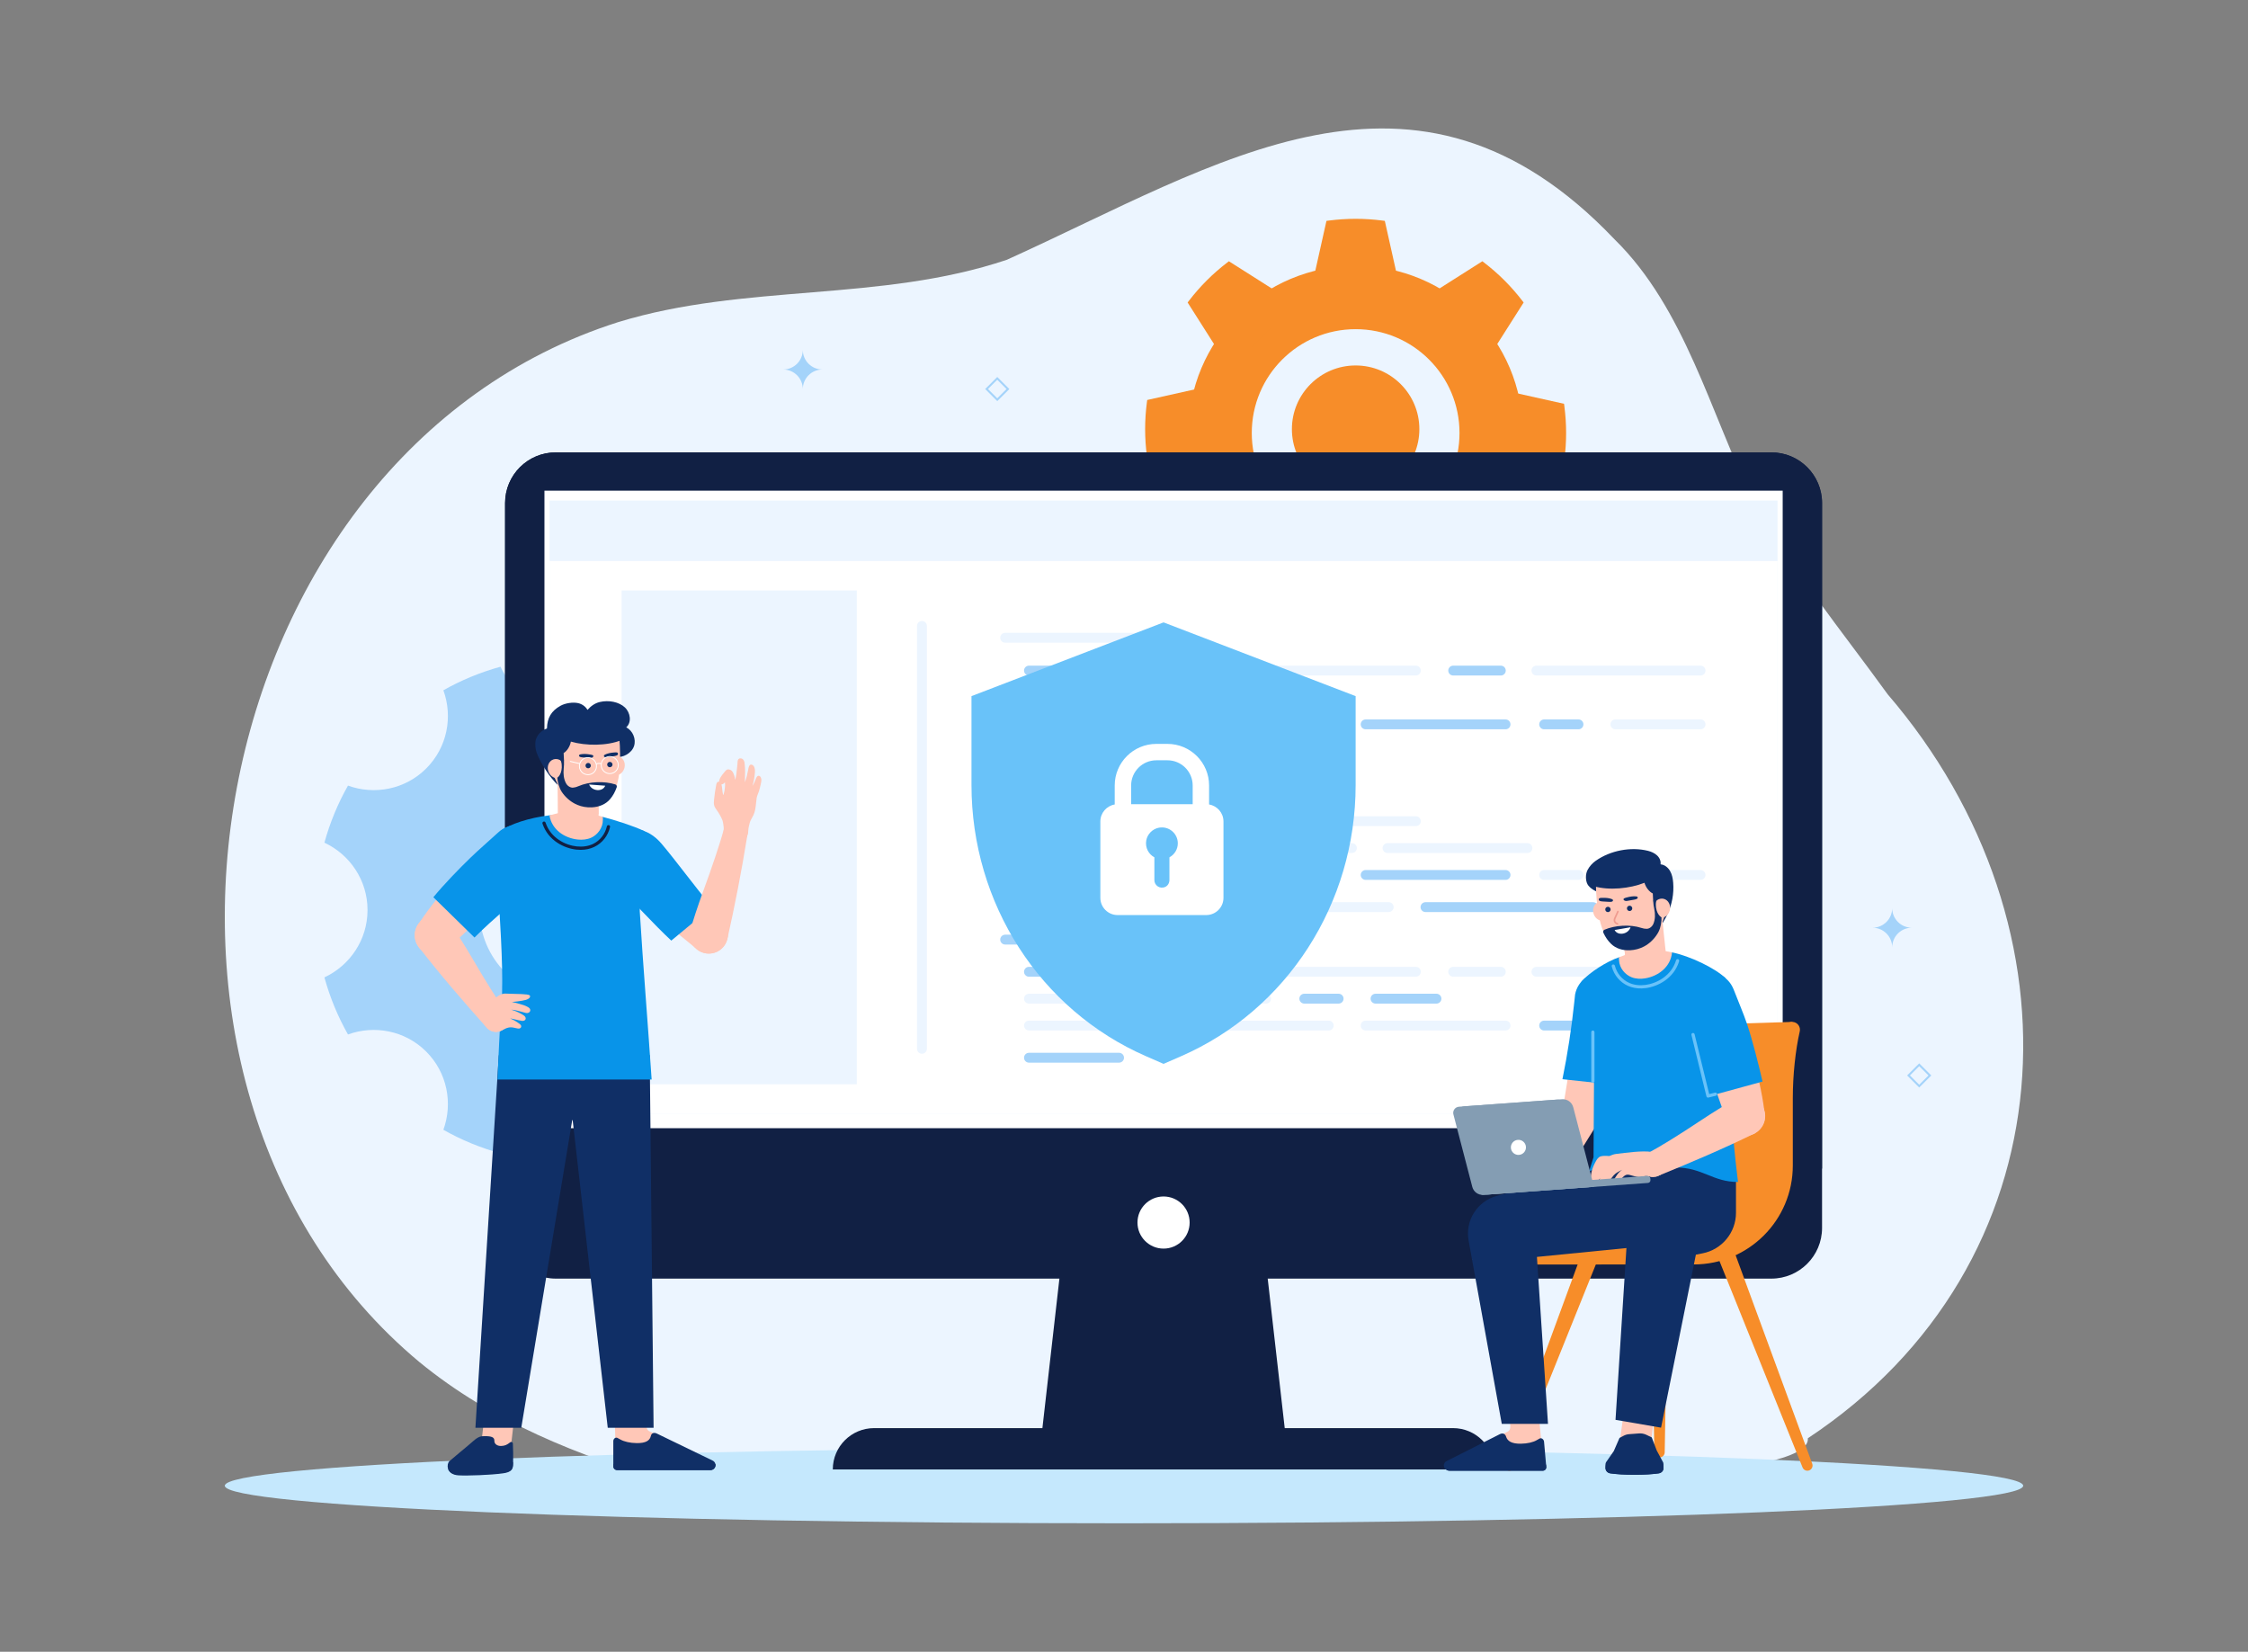 <svg xmlns="http://www.w3.org/2000/svg" width="490" height="360" viewBox="0 0 490 360" fill="none"><rect x="0" y="0" width="490" height="360" fill="#808080" stroke="none"/><g clip-path="url(#clip0_13821_13412)"><path d="M91.385 296.831C107.326 309.908 126.222 317.38 145.45 322.922C154.056 320.15 395.931 331.18 394.057 313.47C451.28 275.613 455.102 202.062 411.458 151.32C401.472 137.509 390.586 124.32 382.153 109.064C372.826 90.107 367.31 67.231 351.912 52.151C308.474 6.515 265.51 35.816 219.478 56.613C191.829 65.908 162.53 61.7 134.748 70.207C43.648 99.138 18.675 236.202 91.385 296.831Z" fill="#ECF5FF"></path><path d="M245 332C353.248 332 441 328.335 441 323.813C441 319.292 353.248 315.626 245 315.626C136.752 315.626 49 319.292 49 323.813C49 328.335 136.752 332 245 332Z" fill="#C5E8FD"></path><path d="M176.862 183.658C175.647 179.267 173.925 175.097 171.722 171.221C165.969 173.31 159.284 172.093 154.67 167.485C150.057 162.875 148.841 156.195 150.929 150.447C147.05 148.247 142.877 146.525 138.482 145.312C135.889 150.845 130.307 154.703 123.787 154.703C117.266 154.703 111.686 150.845 109.091 145.312C104.697 146.525 100.523 148.247 96.644 150.447C98.734 156.195 97.517 162.875 92.903 167.485C88.289 172.095 81.604 173.31 75.851 171.221C73.648 175.099 71.927 179.269 70.711 183.658C76.25 186.249 80.111 191.826 80.111 198.34C80.111 204.854 76.25 210.431 70.711 213.024C71.927 217.415 73.648 221.585 75.851 225.461C81.604 223.372 88.289 224.589 92.903 229.197C97.517 233.807 98.732 240.487 96.644 246.235C100.523 248.435 104.697 250.157 109.091 251.369C111.684 245.837 117.266 241.979 123.787 241.979C130.307 241.979 135.888 245.837 138.482 251.369C142.877 250.157 147.05 248.435 150.929 246.235C148.841 240.487 150.057 233.807 154.67 229.197C159.284 224.587 165.969 223.372 171.722 225.461C173.925 221.583 175.647 217.413 176.862 213.024C171.323 210.433 167.462 204.855 167.462 198.34C167.462 191.825 171.323 186.249 176.862 183.658ZM123.788 217.596C113.145 217.596 104.519 208.975 104.519 198.34C104.519 187.705 113.147 179.084 123.788 179.084C134.43 179.084 143.058 187.705 143.058 198.34C143.058 208.975 134.43 217.596 123.788 217.596Z" fill="#A4D3FA"></path><path d="M289.127 139.758L289.604 139.822C291.577 140.078 293.555 140.207 295.488 140.207C297.421 140.207 299.399 140.078 301.37 139.822L301.848 139.758L305.613 122.905H285.363L289.125 139.758H289.127Z" fill="#A4D3FA"></path><path d="M308.525 121.7L323.112 130.957L323.494 130.663C325.081 129.443 326.572 128.137 327.93 126.778C329.303 125.408 330.611 123.918 331.819 122.347L332.113 121.966L322.848 107.389L308.527 121.698L308.525 121.7Z" fill="#A4D3FA"></path><path d="M258.869 121.969L259.161 122.351C260.364 123.916 261.671 125.406 263.046 126.782C264.404 128.14 265.896 129.447 267.482 130.667L267.864 130.961L282.436 121.719L268.115 107.413L258.869 121.973V121.969Z" fill="#A4D3FA"></path><path d="M295.49 57.932C275.352 57.932 259.029 74.244 259.029 94.363C259.029 114.482 275.352 130.794 295.49 130.794C315.627 130.794 331.95 114.482 331.95 94.363C331.95 74.244 315.627 57.932 295.49 57.932ZM295.49 116.987C282.986 116.987 272.85 106.859 272.85 94.365C272.85 81.872 282.986 71.742 295.49 71.742C307.993 71.742 318.131 81.87 318.131 94.365C318.131 106.861 307.995 116.987 295.49 116.987Z" fill="#F78D29"></path><path d="M295.489 107.413C303.162 107.413 309.381 101.199 309.381 93.532C309.381 85.866 303.162 79.652 295.489 79.652C287.817 79.652 281.598 85.866 281.598 93.532C281.598 101.199 287.817 107.413 295.489 107.413Z" fill="#F78D29"></path><path d="M301.372 48.076C299.399 47.82 297.421 47.69 295.49 47.69C293.559 47.69 291.577 47.82 289.606 48.076L289.129 48.14L285.367 64.97H305.617L301.851 48.14L301.374 48.076H301.372Z" fill="#F78D29"></path><path d="M267.482 57.232C265.897 58.449 264.406 59.754 263.046 61.114C261.666 62.494 260.36 63.984 259.161 65.547L258.869 65.928L268.115 80.489L282.436 66.183L267.864 56.94L267.482 57.234V57.232Z" fill="#F78D29"></path><path d="M266.903 83.416L250.059 87.174L249.995 87.651C249.737 89.617 249.607 91.597 249.607 93.531C249.607 95.464 249.737 97.444 249.995 99.41L250.059 99.887L266.903 103.645V83.412V83.416Z" fill="#F78D29"></path><path d="M340.981 88.484L340.917 88.007L324.051 84.249V104.482L340.917 100.724L340.981 100.246C341.239 98.281 341.369 96.303 341.369 94.367C341.369 92.432 341.239 90.454 340.981 88.488V88.484Z" fill="#F78D29"></path><path d="M332.113 65.93L331.819 65.548C330.614 63.984 329.307 62.494 327.93 61.116C326.57 59.755 325.079 58.451 323.494 57.234L323.112 56.94L308.525 66.198L322.846 80.507L332.111 65.93H332.113Z" fill="#F78D29"></path><path d="M274.934 266.454H253.623H232.311L227.02 312.972H253.623H280.228L274.934 266.454Z" fill="#112044"></path><path d="M316.708 311.256H190.538C185.56 311.256 181.527 315.288 181.527 320.259H325.72C325.72 315.286 321.685 311.256 316.71 311.256H316.708Z" fill="#112044"></path><path d="M386.106 98.597H121.142C115.039 98.597 110.092 103.54 110.092 109.638V267.631C110.092 273.729 115.039 278.673 121.142 278.673H386.106C392.209 278.673 397.156 273.729 397.156 267.631V109.638C397.156 103.54 392.209 98.597 386.106 98.597Z" fill="#112044"></path><path d="M397.156 109.638V254.692H110.092V109.638C110.092 103.542 115.039 98.597 121.142 98.597H386.108C392.209 98.597 397.158 103.54 397.158 109.638H397.156Z" fill="#112044"></path><path d="M388.574 245.888V106.941L118.674 106.941V245.888L388.574 245.888Z" fill="white"></path><path d="M253.623 272.133C256.763 272.133 259.308 269.59 259.308 266.453C259.308 263.315 256.763 260.772 253.623 260.772C250.483 260.772 247.938 263.315 247.938 266.453C247.938 269.59 250.483 272.133 253.623 272.133Z" fill="white"></path><path d="M387.457 242.721V109.09L119.786 109.09V242.721L387.457 242.721Z" fill="#ECF5FF"></path><path d="M387.458 122.276H119.787V242.721H387.458V122.276Z" fill="white"></path><path d="M200.956 229.664C200.362 229.664 199.881 229.183 199.881 228.59V136.412C199.881 135.818 200.362 135.337 200.956 135.337C201.55 135.337 202.031 135.818 202.031 136.412V228.59C202.031 229.183 201.55 229.664 200.956 229.664Z" fill="#ECF5FF"></path><path d="M186.751 128.685H135.498V236.314H186.751V128.685Z" fill="#ECF5FF"></path><path d="M159.907 140.073H142.651C142.058 140.073 141.576 139.592 141.576 138.998C141.576 138.405 142.058 137.924 142.651 137.924H159.907C160.501 137.924 160.983 138.405 160.983 138.998C160.983 139.592 160.501 140.073 159.907 140.073Z" fill="#ECF5FF"></path><path d="M158.226 149.278H147.845C147.251 149.278 146.77 148.797 146.77 148.203C146.77 147.61 147.251 147.129 147.845 147.129H158.226C158.82 147.129 159.301 147.61 159.301 148.203C159.301 148.797 158.82 149.278 158.226 149.278Z" fill="#ECF5FF"></path><path d="M167.483 158.949H147.843C147.249 158.949 146.768 158.468 146.768 157.874C146.768 157.281 147.249 156.8 147.843 156.8H167.483C168.077 156.8 168.559 157.281 168.559 157.874C168.559 158.468 168.077 158.949 167.483 158.949Z" fill="#ECF5FF"></path><path d="M179.362 149.278H164.022C163.429 149.278 162.947 148.797 162.947 148.203C162.947 147.61 163.429 147.129 164.022 147.129H179.362C179.956 147.129 180.437 147.61 180.437 148.203C180.437 148.797 179.956 149.278 179.362 149.278Z" fill="#ECF5FF"></path><path d="M158.226 184.041H147.845C147.251 184.041 146.77 183.56 146.77 182.967C146.77 182.373 147.251 181.892 147.845 181.892H158.226C158.82 181.892 159.301 182.373 159.301 182.967C159.301 183.56 158.82 184.041 158.226 184.041Z" fill="#ECF5FF"></path><path d="M158.226 227.077H147.845C147.251 227.077 146.77 226.596 146.77 226.003C146.77 225.41 147.251 224.929 147.845 224.929H158.226C158.82 224.929 159.301 225.41 159.301 226.003C159.301 226.596 158.82 227.077 158.226 227.077Z" fill="#ECF5FF"></path><path d="M167.483 193.714H147.843C147.249 193.714 146.768 193.233 146.768 192.64C146.768 192.046 147.249 191.565 147.843 191.565H167.483C168.077 191.565 168.559 192.046 168.559 192.64C168.559 193.233 168.077 193.714 167.483 193.714Z" fill="#ECF5FF"></path><path d="M179.362 184.041H164.022C163.429 184.041 162.947 183.56 162.947 182.967C162.947 182.373 163.429 181.892 164.022 181.892H179.362C179.956 181.892 180.437 182.373 180.437 182.967C180.437 183.56 179.956 184.041 179.362 184.041Z" fill="#ECF5FF"></path><path d="M176.042 218.011H147.843C147.249 218.011 146.768 217.53 146.768 216.936C146.768 216.343 147.249 215.862 147.843 215.862H176.042C176.636 215.862 177.117 216.343 177.117 216.936C177.117 217.53 176.636 218.011 176.042 218.011Z" fill="#ECF5FF"></path><path d="M159.907 172.968H142.651C142.058 172.968 141.576 172.487 141.576 171.894C141.576 171.3 142.058 170.819 142.651 170.819H159.907C160.501 170.819 160.983 171.3 160.983 171.894C160.983 172.487 160.501 172.968 159.907 172.968Z" fill="#ECF5FF"></path><path d="M165.801 205.861H142.651C142.058 205.861 141.576 205.38 141.576 204.787C141.576 204.194 142.058 203.713 142.651 203.713H165.801C166.394 203.713 166.876 204.194 166.876 204.787C166.876 205.38 166.394 205.861 165.801 205.861Z" fill="#ECF5FF"></path><path d="M249.536 140.073H219.093C218.499 140.073 218.018 139.592 218.018 138.998C218.018 138.405 218.499 137.924 219.093 137.924H249.536C250.13 137.924 250.612 138.405 250.612 138.998C250.612 139.592 250.13 140.073 249.536 140.073Z" fill="#ECF5FF"></path><path d="M234.666 147.226H224.284C223.69 147.226 223.209 146.745 223.209 146.152C223.209 145.559 223.69 145.078 224.284 145.078H234.666C235.259 145.078 235.741 145.559 235.741 146.152C235.741 146.745 235.259 147.226 234.666 147.226Z" fill="#A4D3FA"></path><path d="M327.136 147.226H316.755C316.161 147.226 315.68 146.745 315.68 146.152C315.68 145.559 316.161 145.078 316.755 145.078H327.136C327.73 145.078 328.211 145.559 328.211 146.152C328.211 146.745 327.73 147.226 327.136 147.226Z" fill="#A4D3FA"></path><path d="M370.674 147.226H334.899C334.306 147.226 333.824 146.745 333.824 146.152C333.824 145.559 334.306 145.078 334.899 145.078H370.674C371.268 145.078 371.749 145.559 371.749 146.152C371.749 146.745 371.268 147.226 370.674 147.226Z" fill="#ECF5FF"></path><path d="M344.065 158.949H336.581C335.987 158.949 335.506 158.468 335.506 157.874C335.506 157.281 335.987 156.8 336.581 156.8H344.065C344.658 156.8 345.14 157.281 345.14 157.874C345.14 158.468 344.658 158.949 344.065 158.949Z" fill="#A4D3FA"></path><path d="M370.674 158.949H352.108C351.515 158.949 351.033 158.468 351.033 157.874C351.033 157.281 351.515 156.8 352.108 156.8H370.674C371.268 156.8 371.749 157.281 371.749 157.874C371.749 158.468 371.268 158.949 370.674 158.949Z" fill="#ECF5FF"></path><path d="M328.165 158.949H297.675C297.081 158.949 296.6 158.468 296.6 157.874C296.6 157.281 297.081 156.8 297.675 156.8H328.165C328.759 156.8 329.24 157.281 329.24 157.874C329.24 158.468 328.759 158.949 328.165 158.949Z" fill="#A4D3FA"></path><path d="M289.631 158.949H224.284C223.69 158.949 223.209 158.468 223.209 157.874C223.209 157.281 223.69 156.8 224.284 156.8H289.631C290.225 156.8 290.706 157.281 290.706 157.874C290.706 158.468 290.225 158.949 289.631 158.949Z" fill="#ECF5FF"></path><path d="M243.925 165.958H224.284C223.69 165.958 223.209 165.477 223.209 164.884C223.209 164.291 223.69 163.81 224.284 163.81H243.925C244.519 163.81 245 164.291 245 164.884C245 165.477 244.519 165.958 243.925 165.958Z" fill="#ECF5FF"></path><path d="M275.977 153.088H224.286C223.692 153.088 223.211 152.607 223.211 152.014C223.211 151.421 223.692 150.94 224.286 150.94H275.977C276.571 150.94 277.053 151.421 277.053 152.014C277.053 152.607 276.571 153.088 275.977 153.088Z" fill="#A4D3FA"></path><path d="M308.619 147.226H240.466C239.872 147.226 239.391 146.745 239.391 146.152C239.391 145.559 239.872 145.078 240.466 145.078H308.619C309.213 145.078 309.694 145.559 309.694 146.152C309.694 146.745 309.213 147.226 308.619 147.226Z" fill="#ECF5FF"></path><path d="M233.327 180.049H219.093C218.499 180.049 218.018 179.568 218.018 178.974C218.018 178.381 218.499 177.9 219.093 177.9H233.327C233.921 177.9 234.403 178.381 234.403 178.974C234.403 179.568 233.921 180.049 233.327 180.049Z" fill="#A4D3FA"></path><path d="M294.681 185.909H284.3C283.706 185.909 283.225 185.428 283.225 184.835C283.225 184.241 283.706 183.76 284.3 183.76H294.681C295.275 183.76 295.756 184.241 295.756 184.835C295.756 185.428 295.275 185.909 294.681 185.909Z" fill="#ECF5FF"></path><path d="M332.937 185.909H302.444C301.851 185.909 301.369 185.428 301.369 184.835C301.369 184.241 301.851 183.76 302.444 183.76H332.937C333.53 183.76 334.012 184.241 334.012 184.835C334.012 185.428 333.53 185.909 332.937 185.909Z" fill="#ECF5FF"></path><path d="M344.065 191.771H336.581C335.987 191.771 335.506 191.29 335.506 190.697C335.506 190.104 335.987 189.623 336.581 189.623H344.065C344.658 189.623 345.14 190.104 345.14 190.697C345.14 191.29 344.658 191.771 344.065 191.771Z" fill="#ECF5FF"></path><path d="M370.674 191.771H352.108C351.515 191.771 351.033 191.29 351.033 190.697C351.033 190.104 351.515 189.623 352.108 189.623H370.674C371.268 189.623 371.749 190.104 371.749 190.697C371.749 191.29 371.268 191.771 370.674 191.771Z" fill="#ECF5FF"></path><path d="M260.078 198.781H252.595C252.001 198.781 251.52 198.3 251.52 197.706C251.52 197.113 252.001 196.632 252.595 196.632H260.078C260.672 196.632 261.153 197.113 261.153 197.706C261.153 198.3 260.672 198.781 260.078 198.781Z" fill="#A4D3FA"></path><path d="M281.401 198.781H268.12C267.526 198.781 267.045 198.3 267.045 197.706C267.045 197.113 267.526 196.632 268.12 196.632H281.401C281.995 196.632 282.476 197.113 282.476 197.706C282.476 198.3 281.995 198.781 281.401 198.781Z" fill="#A4D3FA"></path><path d="M291.781 218.733H284.3C283.706 218.733 283.225 218.252 283.225 217.659C283.225 217.066 283.706 216.584 284.3 216.584H291.781C292.375 216.584 292.857 217.066 292.857 217.659C292.857 218.252 292.375 218.733 291.781 218.733Z" fill="#A4D3FA"></path><path d="M313.108 218.733H299.827C299.233 218.733 298.752 218.252 298.752 217.659C298.752 217.066 299.233 216.584 299.827 216.584H313.108C313.702 216.584 314.183 217.066 314.183 217.659C314.183 218.252 313.702 218.733 313.108 218.733Z" fill="#A4D3FA"></path><path d="M302.698 198.781H289.417C288.823 198.781 288.342 198.3 288.342 197.706C288.342 197.113 288.823 196.632 289.417 196.632H302.698C303.292 196.632 303.773 197.113 303.773 197.706C303.773 198.3 303.292 198.781 302.698 198.781Z" fill="#ECF5FF"></path><path d="M347.244 198.781H310.716C310.122 198.781 309.641 198.3 309.641 197.706C309.641 197.113 310.122 196.632 310.716 196.632H347.244C347.837 196.632 348.319 197.113 348.319 197.706C348.319 198.3 347.837 198.781 347.244 198.781Z" fill="#A4D3FA"></path><path d="M328.165 191.771H297.675C297.081 191.771 296.6 191.29 296.6 190.697C296.6 190.104 297.081 189.623 297.675 189.623H328.165C328.759 189.623 329.24 190.104 329.24 190.697C329.24 191.29 328.759 191.771 328.165 191.771Z" fill="#A4D3FA"></path><path d="M289.631 191.771H224.284C223.69 191.771 223.209 191.29 223.209 190.697C223.209 190.104 223.69 189.623 224.284 189.623H289.631C290.225 189.623 290.706 190.104 290.706 190.697C290.706 191.29 290.225 191.771 289.631 191.771Z" fill="#ECF5FF"></path><path d="M243.925 198.781H224.284C223.69 198.781 223.209 198.3 223.209 197.706C223.209 197.113 223.69 196.632 224.284 196.632H243.925C244.519 196.632 245 197.113 245 197.706C245 198.3 244.519 198.781 243.925 198.781Z" fill="#ECF5FF"></path><path d="M275.977 185.909H224.286C223.692 185.909 223.211 185.428 223.211 184.835C223.211 184.241 223.692 183.76 224.286 183.76H275.977C276.571 183.76 277.053 184.241 277.053 184.835C277.053 185.428 276.571 185.909 275.977 185.909Z" fill="#A4D3FA"></path><path d="M308.619 180.049H240.466C239.872 180.049 239.391 179.568 239.391 178.974C239.391 178.381 239.872 177.9 240.466 177.9H308.619C309.213 177.9 309.694 178.381 309.694 178.974C309.694 179.568 309.213 180.049 308.619 180.049Z" fill="#ECF5FF"></path><path d="M234.666 212.871H224.284C223.69 212.871 223.209 212.39 223.209 211.797C223.209 211.203 223.69 210.722 224.284 210.722H234.666C235.259 210.722 235.741 211.203 235.741 211.797C235.741 212.39 235.259 212.871 234.666 212.871Z" fill="#A4D3FA"></path><path d="M327.136 212.871H316.755C316.161 212.871 315.68 212.39 315.68 211.797C315.68 211.203 316.161 210.722 316.755 210.722H327.136C327.73 210.722 328.211 211.203 328.211 211.797C328.211 212.39 327.73 212.871 327.136 212.871Z" fill="#ECF5FF"></path><path d="M370.674 212.871H334.899C334.306 212.871 333.824 212.39 333.824 211.797C333.824 211.203 334.306 210.722 334.899 210.722H370.674C371.268 210.722 371.749 211.203 371.749 211.797C371.749 212.39 371.268 212.871 370.674 212.871Z" fill="#ECF5FF"></path><path d="M344.065 224.594H336.581C335.987 224.594 335.506 224.113 335.506 223.519C335.506 222.926 335.987 222.445 336.581 222.445H344.065C344.658 222.445 345.14 222.926 345.14 223.519C345.14 224.113 344.658 224.594 344.065 224.594Z" fill="#A4D3FA"></path><path d="M370.674 224.594H352.108C351.515 224.594 351.033 224.113 351.033 223.519C351.033 222.926 351.515 222.445 352.108 222.445H370.674C371.268 222.445 371.749 222.926 371.749 223.519C371.749 224.113 371.268 224.594 370.674 224.594Z" fill="#ECF5FF"></path><path d="M328.165 224.594H297.675C297.081 224.594 296.6 224.113 296.6 223.519C296.6 222.926 297.081 222.445 297.675 222.445H328.165C328.759 222.445 329.24 222.926 329.24 223.519C329.24 224.113 328.759 224.594 328.165 224.594Z" fill="#ECF5FF"></path><path d="M289.631 224.594H224.284C223.69 224.594 223.209 224.113 223.209 223.519C223.209 222.926 223.69 222.445 224.284 222.445H289.631C290.225 222.445 290.706 222.926 290.706 223.519C290.706 224.113 290.225 224.594 289.631 224.594Z" fill="#ECF5FF"></path><path d="M243.925 231.603H224.284C223.69 231.603 223.209 231.122 223.209 230.529C223.209 229.935 223.69 229.454 224.284 229.454H243.925C244.519 229.454 245 229.935 245 230.529C245 231.122 244.519 231.603 243.925 231.603Z" fill="#A4D3FA"></path><path d="M275.977 218.733H224.286C223.692 218.733 223.211 218.252 223.211 217.659C223.211 217.066 223.692 216.584 224.286 216.584H275.977C276.571 216.584 277.053 217.066 277.053 217.659C277.053 218.252 276.571 218.733 275.977 218.733Z" fill="#ECF5FF"></path><path d="M308.619 212.871H240.466C239.872 212.871 239.391 212.39 239.391 211.797C239.391 211.203 239.872 210.722 240.466 210.722H308.619C309.213 210.722 309.694 211.203 309.694 211.797C309.694 212.39 309.213 212.871 308.619 212.871Z" fill="#ECF5FF"></path><path d="M249.536 172.968H219.093C218.499 172.968 218.018 172.487 218.018 171.894C218.018 171.3 218.499 170.819 219.093 170.819H249.536C250.13 170.819 250.612 171.3 250.612 171.894C250.612 172.487 250.13 172.968 249.536 172.968Z" fill="#ECF5FF"></path><path d="M263.63 205.861H219.093C218.499 205.861 218.018 205.38 218.018 204.787C218.018 204.194 218.499 203.713 219.093 203.713H263.63C264.224 203.713 264.706 204.194 264.706 204.787C264.706 205.38 264.224 205.861 263.63 205.861Z" fill="#A4D3FA"></path><path d="M220.008 84.791L217.374 87.423L214.74 84.791L217.374 82.16L220.008 84.791ZM217.374 86.811L219.397 84.79L217.374 82.768L215.351 84.79L217.374 86.811Z" fill="#A4D3FA"></path><path d="M420.969 234.392L418.335 237.024L415.701 234.392L418.335 231.76L420.969 234.392ZM418.333 236.413L420.356 234.392L418.333 232.37L416.31 234.392L418.333 236.413Z" fill="#A4D3FA"></path><path d="M170.709 80.534C173.073 80.534 174.989 82.448 174.989 84.81C174.989 82.448 176.906 80.534 179.27 80.534C176.906 80.534 174.989 78.619 174.989 76.257C174.989 78.619 173.073 80.534 170.709 80.534Z" fill="#A4D3FA"></path><path d="M408.164 202.195C410.528 202.195 412.444 204.11 412.444 206.472C412.444 204.11 414.361 202.195 416.725 202.195C414.361 202.195 412.444 200.28 412.444 197.918C412.444 200.28 410.528 202.195 408.164 202.195Z" fill="#A4D3FA"></path><path d="M249.808 230.205C226.695 220.124 211.756 196.918 211.756 171.091V151.72L253.622 135.648L295.489 151.72V171.091C295.489 196.92 280.55 220.124 257.432 230.207L253.622 231.871L249.808 230.205Z" fill="#69C2F9"></path><path d="M263.547 175.338V171.203C263.547 166.192 259.483 162.131 254.468 162.131H252.053C247.039 162.131 242.976 166.192 242.976 171.201V175.336C241.2 175.635 239.846 177.176 239.846 179.036V195.679C239.846 197.755 241.53 199.438 243.607 199.438H262.92C264.997 199.438 266.681 197.755 266.681 195.679V179.036C266.681 177.176 265.327 175.635 263.551 175.336L263.547 175.338ZM254.904 186.851V191.777C254.904 192.425 254.562 193.065 253.962 193.315C252.767 193.815 251.621 192.95 251.621 191.82V186.851C250.368 186.177 249.579 184.754 249.851 183.182C250.092 181.786 251.237 180.638 252.634 180.391C254.826 180.006 256.729 181.681 256.729 183.8C256.729 185.119 255.991 186.265 254.904 186.851ZM259.97 175.28H246.554V171.201C246.554 168.165 249.017 165.704 252.055 165.704H254.47C257.508 165.704 259.972 168.165 259.972 171.201V175.28H259.97Z" fill="white"></path><path d="M361.728 265.994H360.874C360.243 265.994 359.735 266.511 359.744 267.14L360.598 316.542C360.608 317.157 361.11 317.653 361.728 317.653C362.344 317.653 362.848 317.159 362.858 316.542L363.712 267.14C363.721 266.509 363.213 265.994 362.582 265.994H361.728Z" fill="#F78D29"></path><path d="M373.542 266.376L372.746 266.683C372.158 266.909 371.868 267.572 372.104 268.158L392.908 319.832C393.138 320.405 393.784 320.686 394.361 320.465C394.936 320.244 395.228 319.602 395.017 319.022L375.805 266.735C375.588 266.144 374.928 265.844 374.34 266.071L373.544 266.378L373.542 266.376Z" fill="#F78D29"></path><path d="M349.399 266.376L350.195 266.683C350.783 266.909 351.074 267.572 350.838 268.158L330.034 319.832C329.803 320.405 329.157 320.686 328.58 320.465C328.005 320.244 327.713 319.602 327.924 319.022L347.136 266.735C347.353 266.144 348.013 265.844 348.601 266.071L349.397 266.378L349.399 266.376Z" fill="#F78D29"></path><path d="M387.708 259.389C387.234 261.532 386.543 263.669 385.269 265.457C383.737 267.611 381.465 269.127 379.116 270.344C373.534 273.241 366.803 273.992 359.816 274.568C356.236 274.862 352.589 275.115 348.998 275.585H322.582C322.112 275.585 321.685 275.392 321.374 275.085C321.17 274.881 321.02 274.624 320.938 274.338C322.459 274.068 323.189 273.864 324.646 273.878C329.481 273.917 334.597 273.868 339.022 272.171C340.32 271.676 341.558 271.036 342.712 270.216C347.252 266.99 349.656 261.451 350.51 255.954C351.368 250.453 350.886 244.845 350.821 239.281C350.753 233.716 350.718 228.874 353.17 223.877L390.698 222.724C386.277 234.016 390.314 247.546 387.708 259.389Z" fill="#F78D29"></path><path d="M331.771 275.583H322.581C321.637 275.583 320.873 274.819 320.873 273.876C320.873 272.933 321.637 272.169 322.581 272.169H331.771C341.795 272.169 349.923 264.049 349.923 254.032V239.309C349.923 234.021 350.524 229.514 351.521 225.196C351.74 224.245 352.71 223.675 353.651 223.939C354.525 224.186 355.055 225.071 354.851 225.958C353.92 230.005 353.34 234.336 353.34 239.309V254.032C353.34 265.934 343.683 275.583 331.771 275.583Z" fill="#69C2F9"></path><path d="M391.092 222.786C390.152 222.52 389.182 223.093 388.963 224.043C387.966 228.361 387.365 234.021 387.365 239.309V254.032C387.365 264.049 379.239 272.169 369.213 272.169H322.583C321.639 272.169 320.875 272.933 320.875 273.876C320.875 274.033 320.896 274.192 320.939 274.336C321.019 274.623 321.169 274.879 321.375 275.083C321.686 275.39 322.113 275.583 322.583 275.583H369.213C381.125 275.583 390.781 265.934 390.781 254.032V239.309C390.781 234.336 391.362 228.852 392.293 224.803C392.497 223.918 391.967 223.031 391.092 222.784V222.786Z" fill="#F78D29"></path><path d="M347.786 245.489C349.145 243.685 348.784 241.122 346.979 239.764C345.174 238.406 342.609 238.767 341.25 240.571C339.891 242.374 340.252 244.937 342.057 246.295C343.862 247.653 346.427 247.292 347.786 245.489Z" fill="#FFC7B7"></path><path d="M336.504 253.79L341.013 256.45L348.189 244.896L340.614 241.798L336.504 253.79Z" fill="#FFC7B7"></path><path d="M339.424 257.628C340.824 257.267 341.667 255.84 341.306 254.441C340.944 253.041 339.516 252.199 338.116 252.56C336.715 252.921 335.873 254.348 336.234 255.747C336.595 257.147 338.023 257.989 339.424 257.628Z" fill="#FFC7B7"></path><path d="M333.268 255.933C333.324 255.919 333.383 255.907 333.441 255.9C333.738 255.862 334.04 255.924 334.34 255.933C334.639 255.943 334.969 255.885 335.168 255.66C335.276 255.539 335.336 255.379 335.389 255.224C335.548 254.76 335.677 254.284 335.778 253.803C334.913 253.852 334.049 253.899 333.184 253.948C333.027 253.957 332.862 253.966 332.723 254.043C331.481 254.736 330.473 256.25 329.664 257.397C329.539 257.577 329.409 257.803 329.507 258C329.554 258.097 329.651 258.163 329.75 258.202C330.033 258.312 330.363 258.238 330.625 258.084C330.887 257.931 331.099 257.704 331.313 257.489C331.837 256.963 332.5 256.13 333.266 255.932L333.268 255.933Z" fill="#FFC7B7"></path><path d="M337.839 252.679C336.496 253.197 335.829 254.704 336.348 256.046C336.867 257.388 338.375 258.054 339.718 257.536C341.061 257.017 341.728 255.51 341.209 254.168C340.69 252.826 339.182 252.16 337.839 252.679Z" fill="#FFC7B7"></path><path d="M339.789 253.221C340.454 253.536 341.041 254.028 341.447 254.64C341.651 254.949 341.835 255.305 341.917 255.668C341.998 256.027 341.758 256.231 341.466 256.413C341.005 256.699 340.542 256.983 340.053 257.217C339.574 257.446 339.064 257.625 338.534 257.667C337.83 257.721 337.109 257.519 336.536 257.107C336.281 256.924 336.056 256.703 335.792 256.532C335.528 256.364 335.207 256.248 334.902 256.313C334.642 256.37 334.423 256.549 334.254 256.757C334.085 256.965 333.958 257.201 333.804 257.42C333.598 257.715 333.338 257.985 333.01 258.135C332.682 258.284 332.278 258.297 331.972 258.108C331.916 258.073 331.862 258.03 331.834 257.97C331.776 257.848 331.838 257.706 331.899 257.588C332.437 256.546 332.98 255.144 334.052 254.535C334.582 254.234 335.093 254.095 335.552 253.682C336.009 253.272 336.68 252.95 337.298 252.922C338.66 252.858 339.096 252.896 339.787 253.221H339.789Z" fill="#FFC7B7"></path><path d="M342.753 256.471C342.659 256.398 342.562 256.338 342.461 256.308C342.204 256.231 341.929 256.336 341.687 256.456C341.445 256.574 341.196 256.712 340.928 256.699C340.589 256.682 340.301 256.418 340.162 256.108C340.023 255.797 340.008 255.449 340.012 255.108C340.018 254.605 339.935 254.14 339.896 253.643C339.892 253.594 339.892 253.536 339.932 253.504C339.973 253.47 340.033 253.485 340.083 253.502C340.898 253.766 341.782 253.966 342.545 254.365C342.908 254.554 343.223 254.824 343.528 255.095C344.229 255.715 344.907 256.358 345.585 257.002C345.619 257.034 345.652 257.068 345.666 257.113C345.686 257.182 345.649 257.253 345.606 257.311C345.409 257.562 345.062 257.65 344.742 257.642C344.416 257.635 344.092 257.541 343.811 257.377C343.549 257.223 343.33 257.012 343.114 256.802C343.009 256.701 342.886 256.574 342.753 256.471Z" fill="#FFC7B7"></path><path d="M335.645 258.588C336.312 258.206 336.559 257.382 336.746 256.69C336.84 256.338 336.907 255.973 337.031 255.628C337.17 254.94 337.486 254.384 338.016 253.942C338.035 253.927 338.056 253.908 338.059 253.886C338.063 253.869 338.059 253.852 338.052 253.837C338.005 253.71 337.865 253.646 337.739 253.596C337.473 253.489 337.188 253.315 336.894 253.319C336.589 253.322 336.302 253.496 336.096 253.725C335.753 254.107 335.527 254.618 335.383 255.104C335.062 256.188 334.748 257.251 334.328 258.297C334.294 258.382 334.262 258.479 334.307 258.556C334.335 258.606 334.39 258.634 334.444 258.657C334.826 258.821 335.285 258.795 335.647 258.588H335.645Z" fill="#FFC7B7"></path><path d="M343.515 216.845C342.964 219.838 344.86 222.716 347.784 223.424C347.889 223.448 347.994 223.471 348.101 223.491C351.203 224.06 354.181 222.009 354.752 218.909C355.322 215.81 353.269 212.834 350.167 212.263C347.063 211.694 344.086 213.745 343.515 216.845Z" fill="#FFC7B7"></path><path d="M345.634 246.96C347.798 246.336 349.046 244.078 348.422 241.916C347.798 239.754 345.537 238.506 343.373 239.13C341.209 239.754 339.961 242.012 340.585 244.174C341.209 246.337 343.47 247.584 345.634 246.96Z" fill="#FFC7B7"></path><path d="M354.749 218.907C353.26 227.298 351.188 235.577 348.547 243.679L348.511 243.788L340.488 242.315C342.082 233.943 343.092 225.47 343.506 216.959L343.512 216.845L354.749 218.907Z" fill="#FFC7B7"></path><path d="M343.318 216.781C343.908 213.569 346.993 211.443 350.208 212.034C352.699 212.491 354.537 214.445 354.964 216.798C355.091 217.496 355.06 218.209 354.988 218.911C354.739 221.359 354.451 223.807 354.114 226.257C353.642 229.683 353.059 233.093 352.368 236.483L340.568 235.21C341.69 229.7 342.546 224.137 343.135 218.544L343.32 216.783L343.318 216.781Z" fill="#0894E9"></path><path d="M354.669 302.425L352.896 315.443L359.631 316.459L361.217 303.054L354.669 302.425Z" fill="#FFC7B7"></path><path d="M349.951 319.935C349.951 320.579 350.414 321.013 350.959 321.11C353.537 321.516 358.931 321.53 361.593 321.11C362.14 321.013 362.601 320.579 362.601 319.935C362.601 319.935 362.588 319.038 362.545 318.816C362.558 318.802 362.545 318.787 362.545 318.774L361.116 316.128L360.037 313.287L358.888 312.727C358.369 312.474 357.781 312.364 357.208 312.418L355.149 312.572C354.687 312.6 354.252 312.725 353.846 312.95L353.005 313.397L351.757 316.266L350.034 318.744C350.02 318.758 350.02 318.801 350.02 318.857C349.964 319.166 349.951 319.935 349.951 319.935Z" fill="#102F66"></path><path d="M349.951 319.935C349.951 320.579 350.414 321.013 350.959 321.11C353.536 321.517 358.931 321.53 361.593 321.11C362.14 321.013 362.601 320.579 362.601 319.935C362.601 319.935 362.588 319.038 362.545 318.816C362.419 319.263 362.041 319.572 361.591 319.641C358.929 320.06 353.535 320.047 350.957 319.641C350.522 319.572 350.159 319.291 350.019 318.857C349.962 319.166 349.949 319.935 349.949 319.935H349.951Z" fill="#102F66"></path><path d="M328.396 304.652L329.164 310.221C329.257 311.211 329.229 311.789 328.463 312.111L324.329 314.14C322.171 315.044 322.817 317.419 325.159 317.419H335.962V314.131L335.046 304.654H328.398L328.396 304.652Z" fill="#FFC7B7"></path><path d="M334.982 313.872C335.143 313.777 335.511 313.554 335.632 313.504C336.05 313.33 336.518 313.751 336.558 314.213L337.041 319.701C337.082 320.163 336.739 320.538 336.277 320.538H315.934C315.327 320.538 314.793 320.047 314.739 319.441C314.733 319.368 314.739 319.282 314.748 319.21C314.791 318.879 314.997 318.589 315.316 318.445L326.916 312.577C327.559 312.244 328.096 312.502 328.278 313.099C328.576 314.082 329.485 314.681 331.498 314.655C332.961 314.636 334.211 314.333 334.982 313.872Z" fill="#102F66"></path><path d="M336.998 319.209L337.041 319.699C337.082 320.161 336.739 320.536 336.277 320.536H315.934C315.327 320.536 314.793 320.045 314.739 319.439C314.733 319.366 314.739 319.28 314.748 319.209H336.998Z" fill="#102F66"></path><path d="M349.661 253.912L348.127 254.768L326.284 260.637C322.009 261.786 319.329 266.015 320.115 270.368L327.344 310.337H337.418L335.005 273.943L364.876 270.986L365.018 253.914L356.216 250.444L349.661 253.914V253.912Z" fill="#102F66"></path><path d="M359.259 255.784L359.487 253.981L370.998 251.172L378.395 256.809V264.323C378.395 268.629 375.344 272.335 371.112 273.163L369.655 273.447L362.065 311.158L352.137 309.451L354.797 267.591C354.975 264.798 355.769 262.08 357.125 259.632L359.259 255.782V255.784Z" fill="#102F66"></path><path d="M378.325 253.242L376.25 232.586L376.102 213.18C373.79 210.956 368.351 208.373 364.46 207.567L352.868 208.652C350.252 209.536 346.524 211.883 344.701 213.936L345.984 216.513L347.447 236.264L347.344 252.222L346.404 255.232L348.131 254.768C355.532 254.768 359.207 254.447 365.181 254.447C371.155 254.447 373.262 257.613 378.835 257.613L378.327 253.244L378.325 253.242Z" fill="#0894E9"></path><path d="M360.023 251.065C357.931 250.73 354.418 251.254 352.313 251.492C350.174 251.734 347.791 254.152 347.027 256.08C346.819 256.604 346.611 257.128 346.405 257.652C346.349 257.794 346.306 257.985 346.431 258.071C346.637 258.213 347.36 258.026 347.566 257.949C347.752 257.878 347.915 257.757 348.064 257.626C348.342 257.382 348.587 257.1 348.788 256.791C348.669 256.972 348.49 257.684 348.669 257.852C348.941 258.109 349.582 257.959 349.902 257.863C350.316 257.742 350.676 257.498 350.953 257.169C351.238 256.834 351.464 256.452 351.766 256.132C352.27 255.597 352.95 255.267 353.613 254.949C352.714 255.477 352.302 256.312 351.755 257.197C351.502 257.607 351.135 258.328 351.959 258.161C352.513 258.049 352.817 257.534 353.19 257.161C353.545 256.806 353.862 256.332 354.33 256.113C354.898 255.848 355.516 256.196 356.086 256.308C356.492 256.388 356.932 256.551 357.346 256.555C357.824 256.561 358.125 256.357 358.672 256.321C359.204 256.287 359.815 256.521 360.401 256.499C360.353 255.844 360.1 251.522 360.025 251.062L360.023 251.065Z" fill="#FFC7B7"></path><path d="M348.954 252.016C348.394 252.166 348.051 252.714 347.779 253.225C347.601 253.558 347.431 253.897 347.288 254.247C347.02 254.898 346.848 255.589 346.777 256.289C346.768 256.39 346.758 256.495 346.786 256.594C346.891 256.98 347.464 257.032 347.785 256.791C348.103 256.549 348.246 256.147 348.423 255.789C349.017 254.601 350.209 253.73 351.522 253.525C351.799 253.482 352.121 253.44 352.269 253.203C352.4 252.989 352.32 252.697 352.151 252.512C351.578 251.889 349.722 251.814 348.955 252.018L348.954 252.016Z" fill="#FFC7B7"></path><path d="M360.917 256.47C362.397 256.175 363.358 254.737 363.063 253.258C362.768 251.779 361.329 250.819 359.848 251.113C358.368 251.408 357.407 252.846 357.702 254.325C357.997 255.804 359.436 256.764 360.917 256.47Z" fill="#FFC7B7"></path><path d="M347.445 258.672L324.458 260.34C323.338 260.42 322.319 259.692 322.036 258.606L317.919 242.805C317.707 241.993 318.284 241.19 319.122 241.128L340.474 239.579C341.61 239.496 342.64 240.235 342.926 241.334L347.445 258.672Z" fill="#849DB3"></path><path d="M359.084 256.293L323.161 258.9C322.83 258.925 322.579 259.213 322.603 259.546L322.628 259.872C322.652 260.203 322.94 260.454 323.274 260.429L359.196 257.822C359.528 257.798 359.779 257.51 359.755 257.176L359.73 256.851C359.706 256.519 359.417 256.269 359.084 256.293Z" fill="#849DB3"></path><path d="M346.329 258.752L323.343 260.42C322.223 260.501 321.204 259.773 320.921 258.687L316.804 242.886C316.592 242.074 317.169 241.271 318.006 241.209L339.359 239.659C340.494 239.577 341.525 240.316 341.811 241.415L346.329 258.752Z" fill="#849DB3"></path><path d="M332.612 249.95C332.678 250.854 331.998 251.642 331.091 251.707C330.187 251.773 329.398 251.093 329.332 250.187C329.267 249.283 329.947 248.495 330.854 248.43C331.758 248.364 332.547 249.044 332.612 249.95Z" fill="white"></path><path d="M366.382 219.888C367.276 222.948 370.404 224.749 373.473 224.036C373.581 224.01 373.692 223.981 373.8 223.95C376.972 223.025 378.793 219.706 377.865 216.538C376.94 213.369 373.619 211.55 370.447 212.476C367.276 213.401 365.455 216.719 366.382 219.888Z" fill="#FFC7B7"></path><path d="M384.198 245.295C385.331 243.228 384.573 240.634 382.504 239.501C380.436 238.369 377.84 239.126 376.707 241.193C375.573 243.26 376.331 245.854 378.4 246.986C380.468 248.119 383.064 247.362 384.198 245.295Z" fill="#FFC7B7"></path><path d="M377.866 216.54C380.344 223.937 383.663 234.615 384.549 241.956L384.568 242.073L376.369 244.466C373.694 236.314 370.496 227.985 366.432 219.998L366.383 219.89L377.867 216.54H377.866Z" fill="#FFC7B7"></path><path d="M364.974 219.701C364.045 216.41 366.248 212.908 369.895 211.881C372.722 211.084 375.438 212.134 377.015 214.121C377.484 214.711 377.795 215.392 378.059 216.085C378.977 218.494 380.003 220.798 380.829 223.252C381.987 226.684 383.375 232.191 384.18 235.726L372.4 238.95C370.422 233.507 367.707 226.954 365.628 221.44L364.972 219.703L364.974 219.701Z" fill="#0894E9"></path><path d="M372.339 239.223C372.352 239.223 372.367 239.219 372.38 239.215L374.004 238.819C374.192 238.774 374.308 238.585 374.261 238.396C374.214 238.208 374.021 238.094 373.838 238.139L372.555 238.452L369.37 225.4C369.323 225.213 369.125 225.101 368.947 225.144C368.759 225.189 368.643 225.378 368.69 225.567L371.957 238.959C371.979 239.049 372.036 239.128 372.116 239.176C372.184 239.217 372.262 239.234 372.339 239.225V239.223Z" fill="#69C2F9"></path><path d="M357.849 215.428C356.774 215.458 355.773 215.27 354.872 214.876C353.121 214.104 351.789 212.519 351.313 210.634C351.267 210.447 351.379 210.256 351.568 210.209C351.759 210.163 351.946 210.277 351.993 210.464C352.419 212.141 353.601 213.55 355.155 214.235C356.201 214.696 357.446 214.829 358.69 214.658C361.103 214.329 364.289 212.725 365.336 209.288C365.394 209.103 365.595 209 365.773 209.055C365.958 209.111 366.063 209.307 366.007 209.491C364.862 213.245 361.401 214.993 358.784 215.351C358.475 215.394 358.164 215.42 357.849 215.428Z" fill="#69C2F9"></path><path d="M361.76 256.145L359.193 251.325C362.112 249.774 366.237 247.178 370.262 244.503C373.686 242.227 376.773 240.348 378.544 239.406L382.571 246.974C375.354 250.506 368.743 253.291 361.803 256.126L361.758 256.145H361.76Z" fill="#FFC7B7"></path><path d="M384.574 244.486C385.266 242.222 383.99 239.826 381.725 239.134C379.459 238.442 377.061 239.717 376.369 241.981C375.676 244.245 376.952 246.641 379.218 247.332C381.483 248.024 383.881 246.749 384.574 244.486Z" fill="#FFC7B7"></path><path d="M361.069 256.398C362.533 256.03 363.421 254.546 363.052 253.083C362.683 251.621 361.198 250.734 359.734 251.102C358.271 251.471 357.383 252.955 357.752 254.417C358.12 255.88 359.606 256.767 361.069 256.398Z" fill="#FFC7B7"></path><path d="M348.955 194.579C347.833 194.427 346.454 193.518 346.033 192.731C345.59 191.906 345.555 190.527 346.048 189.604C346.469 188.816 347.082 188.131 347.812 187.616C351.013 185.357 355.453 184.502 359.226 185.439C359.937 185.617 360.632 185.928 361.176 186.422C361.719 186.916 362.077 187.661 361.949 188.383C362.843 188.455 363.571 189.055 364.023 189.83C364.474 190.605 364.637 191.511 364.708 192.404C364.898 194.762 364.446 197.166 363.435 199.305C362.401 201.495 360.908 203.432 359.102 205.118L348.955 194.579Z" fill="#102F66"></path><path d="M364.459 207.567L358.547 206.462L352.865 208.652L352.906 209.289C352.987 211.031 354.266 212.463 355.668 213C356.623 213.367 357.655 213.388 358.644 213.221C361.448 212.746 364.163 210.758 364.457 207.567H364.459Z" fill="#FFC7B7"></path><path d="M352.92 195.865L354.237 208.295L354.475 210.576L363.301 209.541L362.181 198.985L361.747 194.94L352.92 195.865Z" fill="#FFC7B7"></path><path d="M362.173 198.983C361.932 203.58 358.609 207.355 354.235 208.296L352.914 195.87L361.743 194.934L362.173 198.983Z" fill="#FFC7B7"></path><path d="M347.377 199.219C347.763 200.321 348.872 200.937 349.855 200.593C350.837 200.25 351.322 199.076 350.936 197.974C350.55 196.872 349.441 196.256 348.458 196.6C347.476 196.943 346.991 198.116 347.377 199.219Z" fill="#FFC7B7"></path><path d="M363.389 193.793C363.576 197.42 362.939 200.542 361.154 203.436C360.474 204.538 359.5 205.491 358.337 206.127C356.134 207.329 353.065 207.344 351.278 205.631C349.684 204.106 348.911 201.834 348.517 199.646C348.101 197.332 347.871 194.985 347.867 192.636C347.863 189.312 350.909 186.454 355.433 186.237C360.517 185.993 363.171 189.557 363.389 193.793Z" fill="#FFC7B7"></path><path d="M355.393 185.829C350.863 186.053 347.452 188.982 347.458 192.636C347.445 193.076 347.484 193.168 347.484 193.168C350.727 194.116 355.263 193.664 358.422 192.409L358.439 192.376C358.729 193.416 359.503 194.379 360.261 194.729L360.342 196.34L361.464 197.985L363.624 197.879C363.818 196.6 363.875 195.238 363.802 193.772C363.537 188.713 360.248 185.596 355.393 185.829Z" fill="#102F66"></path><path d="M363.969 198.395C363.694 199.531 362.653 200.252 361.641 200.009C360.629 199.763 360.032 198.646 360.307 197.51C360.583 196.374 361.624 195.653 362.636 195.896C363.647 196.142 364.245 197.259 363.969 198.395Z" fill="#FFC7B7"></path><path d="M361.131 198.341C361.131 198.341 361.123 198.341 361.12 198.341C361.024 198.341 360.945 198.26 360.947 198.163C360.949 197.983 360.985 197.804 361.054 197.626C361.284 197.04 361.863 196.636 362.431 196.681C362.532 196.688 362.629 196.707 362.723 196.741C362.91 196.806 363.077 196.924 363.206 197.079C363.268 197.154 363.257 197.265 363.182 197.326C363.109 197.388 362.998 197.379 362.935 197.304C362.847 197.197 362.734 197.117 362.607 197.072C362.541 197.049 362.474 197.034 362.405 197.031C361.981 197.008 361.556 197.308 361.378 197.755C361.324 197.892 361.296 198.03 361.294 198.169C361.294 198.262 361.219 198.337 361.127 198.341H361.131Z" fill="#FFC7B7"></path><path d="M362.155 199.943C361.679 199.657 361.304 199.105 361.106 198.425C360.87 197.637 360.832 196.602 361.218 195.883L360.343 196.347C360.373 196.963 360.474 197.575 360.587 198.144C360.808 199.213 360.81 200.362 360.383 201.364C360.105 202.008 359.468 202.446 358.907 202.432C358.5 202.425 358.159 202.371 357.775 202.236C355.286 201.425 351.996 201.654 349.724 202.636C349.481 202.741 349.374 203.046 349.486 203.288C349.939 204.267 350.509 205.081 351.189 205.73C352.191 206.704 353.66 207.192 355.312 207.11C356.404 207.056 357.468 206.765 358.412 206.254C359.573 205.622 360.562 204.662 361.278 203.505C361.355 203.381 361.419 203.254 361.492 203.131C361.99 202.169 362.217 200.856 362.158 199.943H362.155Z" fill="#102F66"></path><path d="M350.57 197.635C350.252 197.588 349.954 197.807 349.907 198.126C349.858 198.444 350.079 198.741 350.398 198.788C350.716 198.835 351.014 198.616 351.061 198.298C351.108 197.98 350.889 197.682 350.57 197.635Z" fill="#102F66"></path><path d="M355.292 197.401C354.974 197.355 354.676 197.574 354.629 197.892C354.583 198.21 354.802 198.507 355.12 198.554C355.439 198.601 355.736 198.382 355.783 198.064C355.83 197.746 355.611 197.448 355.292 197.401Z" fill="#102F66"></path><path d="M356.969 195.559C356.935 195.44 356.774 195.378 356.628 195.363C355.948 195.297 355.279 195.412 354.627 195.591C354.399 195.655 353.771 195.773 353.887 196.078C353.962 196.276 354.339 196.405 354.567 196.37C355.08 196.293 355.59 196.205 356.098 196.102C356.384 196.044 357.081 195.954 356.967 195.558L356.969 195.559Z" fill="#102F66"></path><path d="M351.317 195.943C350.678 195.713 350 195.664 349.318 195.683C349.129 195.689 348.927 195.674 348.743 195.724C348.661 195.747 348.582 195.784 348.532 195.848C348.474 195.923 348.464 196.1 348.507 196.185C348.55 196.267 348.638 196.329 348.734 196.364C349.011 196.469 349.341 196.469 349.637 196.492C349.955 196.516 350.276 196.535 350.594 196.548C350.888 196.561 351.587 196.64 351.589 196.22C351.589 196.093 351.452 195.994 351.315 195.943H351.317Z" fill="#102F66"></path><path d="M352.594 201.542C352.571 201.542 352.547 201.54 352.522 201.53C352.165 201.397 351.921 201.195 351.803 200.933C351.696 200.696 351.698 200.426 351.811 200.13C351.874 199.964 351.974 199.756 352.084 199.524C352.219 199.241 352.373 198.923 352.496 198.601C352.53 198.511 352.629 198.464 352.723 198.5C352.813 198.534 352.858 198.635 352.824 198.726C352.695 199.062 352.539 199.387 352.401 199.675C352.294 199.898 352.198 200.097 352.138 200.256C352.062 200.46 352.054 200.639 352.122 200.789C352.198 200.961 352.382 201.104 352.646 201.203C352.736 201.236 352.783 201.338 352.749 201.427C352.723 201.495 352.661 201.538 352.594 201.542Z" fill="#EF9B8F"></path><path d="M351.939 202.698L355.411 202.09C354.948 203.627 352.638 204.051 351.939 202.698Z" fill="white"></path><path d="M347.202 236.002C347.395 236.002 347.552 235.845 347.552 235.652V224.947C347.552 224.755 347.395 224.597 347.202 224.597C347.009 224.597 346.852 224.755 346.852 224.947V235.652C346.852 235.845 347.009 236.002 347.202 236.002Z" fill="#69C2F9"></path><path d="M140.677 304.523L140.866 310.092C140.895 310.923 140.857 311.66 141.625 311.982L145.759 314.011C147.917 314.915 147.271 317.29 144.929 317.29H134.127V314.002L133.891 304.525H140.675L140.677 304.523Z" fill="#FFC7B7"></path><path d="M135.231 313.742C135.062 313.646 134.675 313.423 134.547 313.373C134.114 313.199 133.684 313.62 133.684 314.082V319.57C133.684 320.032 134.058 320.407 134.521 320.407H154.864C155.471 320.407 155.962 319.916 155.962 319.31C155.962 319.237 155.947 319.151 155.934 319.08C155.861 318.748 155.63 318.458 155.299 318.314L143.183 312.446C142.512 312.113 141.995 312.371 141.866 312.969C141.654 313.951 140.8 314.55 138.782 314.524C137.318 314.505 136.042 314.202 135.231 313.742Z" fill="#102F66"></path><path d="M133.686 319.078V319.568C133.686 320.03 134.062 320.405 134.523 320.405H154.866C155.473 320.405 155.964 319.914 155.964 319.308C155.964 319.235 155.949 319.149 155.936 319.078H133.686Z" fill="#102F66"></path><path d="M112.354 306.548L111.12 317.539H104.588L105.82 306.548H112.354Z" fill="#FFC7B7"></path><path d="M97.656 320.079C97.853 320.779 98.51 321.316 99.883 321.414C101.831 321.539 107.027 321.344 109.62 320.979C111.203 320.77 111.75 320.386 111.806 319.407C111.819 319.17 111.834 318.904 111.847 318.61C111.875 317.391 111.857 316.004 111.795 314.616C111.782 314.322 111.445 314.153 111.207 314.35C110.506 314.909 110.056 315.1 109.302 315.147C108.47 315.2 107.728 314.754 107.758 314.017C107.788 313.247 107.142 313.008 105.727 313.008C104.886 313.008 104.354 313.023 103.178 314.058C101.861 315.233 98.54 317.921 97.98 318.44C97.63 318.761 97.461 319.433 97.658 320.077L97.656 320.079Z" fill="#102F66"></path><path d="M97.656 320.079C97.853 320.779 98.51 321.451 99.883 321.548C101.832 321.674 107.028 321.479 109.62 321.114C111.203 320.905 111.75 320.386 111.807 319.407C111.82 319.17 111.835 318.904 111.848 318.61C111.539 319.17 110.965 319.632 109.871 319.785C107.153 320.191 101.116 320.345 99.07 320.233C98.58 320.205 98.104 320.163 97.656 320.079Z" fill="#102F66"></path><path d="M103.627 311.186L106.165 270.778L108.726 229.999L118.191 224.273L127.278 228.747L120.314 270.778L113.621 311.186H103.627Z" fill="#102F66"></path><path d="M132.472 311.186L127.864 270.778L123.07 228.743L132.148 224.273L141.619 230.003L142.042 270.778L142.464 311.186H132.472Z" fill="#102F66"></path><path d="M124.787 244.134C124.955 244.134 125.103 244.013 125.132 243.842L127.623 228.805C127.655 228.614 127.526 228.434 127.334 228.403C127.142 228.369 126.964 228.5 126.932 228.691L124.44 243.728C124.409 243.919 124.538 244.099 124.729 244.131C124.749 244.134 124.768 244.136 124.787 244.136V244.134Z" fill="#102F66"></path><path d="M142.434 182.751C144.562 184.996 144.543 188.494 142.445 190.714C142.37 190.792 142.293 190.871 142.213 190.946C139.886 193.147 136.215 193.05 134.012 190.725C131.809 188.4 131.907 184.732 134.233 182.53C136.56 180.329 140.231 180.427 142.434 182.751Z" fill="#FFC7B7"></path><path d="M155.351 207.732C157.589 207.256 159.016 205.057 158.539 202.822C158.062 200.587 155.862 199.161 153.625 199.637C151.388 200.113 149.961 202.312 150.437 204.547C150.914 206.782 153.114 208.208 155.351 207.732Z" fill="#FFC7B7"></path><path d="M134.014 190.723C139.931 197.042 144.659 201.016 151.397 206.453L151.487 206.526L157.5 200.832C151.504 194.588 147.574 189.86 142.503 182.843L142.436 182.75L134.014 190.723Z" fill="#FFC7B7"></path><path d="M144.173 183.859C141.195 180.356 137.079 179.712 134.163 182.31C132.046 184.194 132.029 187.874 132.906 190.173C133.166 190.856 134.266 192.303 134.712 192.866C136.264 194.826 143.034 201.963 146.32 205.004L155.165 197.673C151.436 193.203 147.271 187.504 144.173 183.859Z" fill="#0894E9"></path><path d="M109.145 221.498C109.78 214.919 109.391 207.428 108.821 197.602L108.949 181.185C111.097 179.616 115.391 178.218 119.768 177.698L131.407 178.048C134.239 178.789 137.995 179.987 140.443 181.134L139.443 198.519C140.127 209.85 141.264 223.676 142.041 235.281H108.434C108.602 230.969 108.99 223.207 109.145 221.498Z" fill="#0894E9"></path><path d="M126.566 185.224C127.641 185.224 128.636 185.011 129.526 184.589C131.256 183.772 132.543 182.151 132.969 180.253C133.01 180.064 132.892 179.877 132.703 179.833C132.51 179.792 132.326 179.91 132.285 180.099C131.906 181.788 130.764 183.229 129.228 183.955C128.196 184.443 126.954 184.612 125.706 184.475C123.286 184.213 120.056 182.697 118.914 179.289C118.852 179.105 118.648 179.008 118.47 179.068C118.286 179.13 118.187 179.328 118.249 179.512C119.496 183.234 123.003 184.887 125.629 185.172C125.94 185.205 126.251 185.224 126.566 185.224Z" fill="#112044"></path><path d="M119.768 177.698L125.597 176.223L131.404 178.05V178.688C131.432 180.431 130.246 181.943 128.883 182.566C127.954 182.991 126.923 183.079 125.927 182.974C123.098 182.677 120.264 180.865 119.768 177.7V177.698Z" fill="#FFC7B7"></path><path d="M116.78 161.285C117.044 160.332 117.814 159.231 119.219 158.769C119.275 156.488 120.142 154.94 122.199 153.809C123.233 153.242 124.876 152.987 126.03 153.248C126.875 153.439 127.65 153.991 128.058 154.726C128.757 153.923 129.623 153.27 130.726 153.004C132.693 152.531 134.931 152.98 136.209 154.185C137.41 155.32 137.739 157.427 136.499 158.522C137.949 159.263 138.708 161.105 138.193 162.63C137.677 164.158 135.767 165.228 134.154 164.97L121.733 171.244C119.833 169.483 117.863 166.363 117.001 164.124C116.707 163.362 116.561 162.071 116.778 161.283L116.78 161.285Z" fill="#102F66"></path><path d="M121.616 180.941L130.494 180.883L130.471 177.492L130.385 164.996L121.506 165.06L121.534 169.131L121.616 180.941Z" fill="#FFC7B7"></path><path d="M121.534 169.131C122.291 173.67 126.019 177.05 130.471 177.492L130.385 164.996L121.508 165.058L121.534 169.129V169.131Z" fill="#FFC7B7"></path><path d="M136.12 167.332C135.845 168.466 134.801 169.189 133.79 168.944C132.778 168.699 132.182 167.579 132.458 166.445C132.733 165.311 133.777 164.588 134.788 164.833C135.8 165.079 136.395 166.198 136.12 167.332Z" fill="#FFC7B7"></path><path d="M119.652 163.503C119.823 167.132 120.763 170.175 122.824 172.88C123.609 173.909 124.671 174.763 125.892 175.281C128.202 176.26 131.257 175.976 132.868 174.097C134.305 172.421 134.852 170.086 135.028 167.869C135.213 165.526 135.213 163.168 134.987 160.832C134.664 157.523 131.351 154.977 126.829 155.205C121.745 155.462 119.454 159.267 119.652 163.505V163.503Z" fill="#FFC7B7"></path><path d="M126.828 154.794C131.359 154.573 135.038 157.154 135.392 160.791C135.448 161.227 135.418 161.322 135.418 161.322C132.286 162.584 127.725 162.578 124.46 161.64L124.44 161.609C124.254 162.674 123.578 163.707 122.857 164.128L122.935 165.739L121.98 167.486L119.82 167.591C119.5 166.337 119.311 164.987 119.239 163.521C119.005 158.462 121.974 155.035 126.828 154.792V154.794Z" fill="#102F66"></path><path d="M122.008 169.514C122.99 169.171 123.475 168 123.09 166.897C122.705 165.794 121.596 165.177 120.613 165.52C119.631 165.862 119.146 167.034 119.531 168.137C119.916 169.24 121.025 169.856 122.008 169.514Z" fill="#FFC7B7"></path><path d="M122.348 167.808C122.348 167.808 122.356 167.808 122.36 167.808C122.455 167.796 122.525 167.71 122.515 167.615C122.496 167.437 122.442 167.261 122.356 167.091C122.067 166.529 121.453 166.185 120.893 166.286C120.794 166.303 120.698 166.333 120.608 166.374C120.427 166.458 120.273 166.591 120.161 166.758C120.106 166.838 120.129 166.947 120.209 167.001C120.288 167.055 120.397 167.035 120.453 166.954C120.53 166.84 120.634 166.748 120.756 166.692C120.82 166.664 120.885 166.643 120.953 166.63C121.356 166.568 121.826 166.821 122.045 167.25C122.112 167.381 122.154 167.516 122.169 167.652C122.178 167.744 122.26 167.811 122.352 167.808H122.348Z" fill="#FFC7B7"></path><path d="M121.484 169.503C121.93 169.17 122.249 168.584 122.38 167.89C122.537 167.083 122.473 166.05 122.018 165.371L122.934 165.747C122.964 166.363 122.925 166.98 122.869 167.559C122.753 168.644 122.865 169.788 123.389 170.742C123.728 171.356 124.405 171.731 124.963 171.661C125.368 171.613 125.699 171.527 126.07 171.354C128.468 170.304 131.765 170.209 134.121 170.963C134.374 171.044 134.511 171.338 134.423 171.588C134.069 172.607 133.58 173.473 132.969 174.186C132.068 175.253 130.654 175.882 129.002 175.963C127.909 176.015 126.821 175.83 125.832 175.416C124.615 174.901 123.536 174.042 122.711 172.96C122.623 172.844 122.546 172.725 122.462 172.609C121.872 171.699 121.518 170.417 121.484 169.501V169.503Z" fill="#102F66"></path><path d="M132.785 166.071C133.098 165.992 133.414 166.181 133.493 166.494C133.572 166.806 133.382 167.123 133.07 167.201C132.757 167.28 132.44 167.091 132.362 166.778C132.283 166.466 132.472 166.149 132.785 166.071Z" fill="#102F66"></path><path d="M128.062 166.301C128.375 166.222 128.692 166.411 128.77 166.724C128.849 167.037 128.66 167.353 128.347 167.432C128.034 167.51 127.718 167.321 127.639 167.009C127.56 166.696 127.749 166.38 128.062 166.301Z" fill="#102F66"></path><path d="M126.214 164.633C126.237 164.51 126.39 164.433 126.533 164.405C127.203 164.274 127.88 164.321 128.546 164.435C128.781 164.476 129.416 164.53 129.331 164.847C129.277 165.052 128.915 165.215 128.683 165.204C128.164 165.178 127.649 165.14 127.134 165.088C126.842 165.058 126.141 165.037 126.214 164.631V164.633Z" fill="#102F66"></path><path d="M131.879 164.459C132.492 164.167 133.162 164.051 133.842 164.004C134.031 163.991 134.232 163.956 134.417 163.987C134.502 164.002 134.584 164.031 134.64 164.09C134.706 164.16 134.732 164.334 134.698 164.422C134.665 164.508 134.582 164.577 134.49 164.624C134.224 164.755 133.897 164.789 133.604 164.839C133.29 164.893 132.973 164.944 132.657 164.989C132.366 165.03 131.679 165.178 131.634 164.761C131.621 164.633 131.746 164.521 131.879 164.459Z" fill="#102F66"></path><path d="M131.156 170.157C131.179 170.157 131.203 170.149 131.225 170.14C131.57 169.971 131.791 169.749 131.883 169.475C131.967 169.228 131.937 168.959 131.797 168.678C131.718 168.519 131.598 168.322 131.465 168.102C131.302 167.834 131.119 167.533 130.963 167.224C130.92 167.138 130.817 167.102 130.727 167.147C130.641 167.19 130.605 167.295 130.65 167.383C130.811 167.703 130.999 168.012 131.166 168.285C131.293 168.496 131.409 168.684 131.484 168.837C131.581 169.034 131.606 169.211 131.551 169.367C131.491 169.546 131.325 169.706 131.07 169.829C130.984 169.872 130.946 169.977 130.989 170.063C131.021 170.129 131.087 170.164 131.156 170.16V170.157Z" fill="#FFC7B7"></path><path d="M131.922 171.244L128.408 170.98C129.019 172.464 131.359 172.661 131.922 171.244Z" fill="white"></path><path d="M133.108 168.691C132.035 168.8 131.074 168.017 130.963 166.945C130.855 165.872 131.636 164.912 132.711 164.802C133.784 164.693 134.745 165.475 134.856 166.548C134.957 167.544 134.288 168.444 133.335 168.654C133.262 168.67 133.185 168.682 133.108 168.689V168.691ZM131.149 166.926C131.248 167.896 132.119 168.605 133.089 168.506C134.062 168.406 134.77 167.536 134.67 166.567C134.571 165.597 133.7 164.888 132.73 164.987C132.66 164.994 132.593 165.006 132.525 165.021C131.662 165.211 131.057 166.026 131.149 166.926Z" fill="white"></path><path d="M128.356 168.921C127.837 168.974 127.328 168.822 126.921 168.493C126.517 168.163 126.264 167.695 126.211 167.175C126.159 166.656 126.311 166.147 126.64 165.741C126.97 165.337 127.438 165.084 127.959 165.032C129.032 164.923 129.993 165.706 130.104 166.778C130.156 167.297 130.005 167.806 129.675 168.212C129.394 168.556 129.014 168.79 128.585 168.886C128.51 168.902 128.433 168.914 128.356 168.923V168.921ZM126.785 165.861C126.487 166.228 126.348 166.688 126.395 167.158C126.444 167.628 126.67 168.051 127.037 168.35C127.405 168.648 127.865 168.786 128.336 168.74C128.806 168.691 129.229 168.465 129.529 168.098C129.827 167.731 129.965 167.27 129.918 166.801C129.819 165.831 128.948 165.122 127.978 165.221C127.908 165.228 127.839 165.24 127.772 165.255C127.384 165.341 127.039 165.552 126.786 165.863L126.785 165.861Z" fill="white"></path><path d="M130.982 166.548C130.669 166.432 130.347 166.449 130.051 166.602C129.939 166.66 129.847 166.486 129.959 166.428C130.3 166.254 130.682 166.228 131.042 166.361C131.16 166.404 131.102 166.593 130.982 166.548Z" fill="white"></path><path d="M126.303 166.52C125.554 166.346 125.048 166.222 124.299 166.046C124.175 166.018 124.213 165.824 124.336 165.854C125.009 166.011 126.264 166.309 126.341 166.327C126.464 166.355 126.427 166.55 126.303 166.52Z" fill="white"></path><path d="M117.033 190.177C114.866 192.516 111.263 192.733 108.834 190.727C108.748 190.656 108.662 190.581 108.579 190.504C106.155 188.262 106.007 184.481 108.251 182.057C110.495 179.635 114.279 179.487 116.705 181.73C119.129 183.972 119.277 187.753 117.033 190.177Z" fill="#FFC7B7"></path><path d="M98.841 204.737C99.338 202.433 97.871 200.163 95.565 199.667C93.259 199.171 90.987 200.636 90.491 202.94C89.994 205.244 91.461 207.514 93.767 208.01C96.073 208.507 98.345 207.041 98.841 204.737Z" fill="#FFC7B7"></path><path d="M108.253 182.057C102.57 187.451 95.673 194.663 91.601 200.836L91.531 200.933L97.801 206.73C103.836 200.628 109.737 195.586 116.941 190.251L117.033 190.175L108.252 182.055L108.253 182.057Z" fill="#FFC7B7"></path><path d="M118.38 190.783C120.682 188.252 120.274 184.136 117.47 181.589C115.297 179.616 112.397 179.345 110.097 180.419C109.413 180.739 108.83 181.209 108.285 181.711C106.388 183.457 104.468 185.091 102.604 186.89C100.045 189.358 96.761 192.748 94.461 195.554L103.426 204.332C107.65 200.093 112.693 196.054 117.016 192.046L118.378 190.783H118.38Z" fill="#0894E9"></path><path d="M105.811 223.671L110.239 220.472C108.304 217.795 105.743 213.648 103.308 209.476C101.236 205.925 99.294 202.88 98.12 201.255L91.168 206.275C96.091 212.622 100.796 218.031 105.779 223.633L105.811 223.669V223.671Z" fill="#FFC7B7"></path><path d="M98.567 205.699C99.596 203.567 98.7 201.005 96.565 199.977C94.431 198.949 91.867 199.845 90.839 201.978C89.81 204.11 90.707 206.672 92.841 207.7C94.975 208.727 97.539 207.832 98.567 205.699Z" fill="#FFC7B7"></path><path d="M110.298 220.551C111.182 221.773 110.907 223.48 109.683 224.363C108.46 225.247 106.752 224.972 105.868 223.749C104.983 222.527 105.259 220.82 106.482 219.937C107.705 219.053 109.414 219.329 110.298 220.551Z" fill="#FFC7B7"></path><path d="M110.419 223.625C111.211 222.36 110.827 220.694 109.562 219.902C108.296 219.111 106.628 219.494 105.836 220.759C105.044 222.023 105.428 223.69 106.694 224.481C107.959 225.273 109.627 224.889 110.419 223.625Z" fill="#FFC7B7"></path><path d="M111.575 218.391C112.184 218.496 112.6 218.612 112.751 218.657L113.279 218.808C113.913 218.986 114.458 219.139 115.089 219.495C115.52 219.738 115.688 220.075 115.542 220.397C115.443 220.616 115.205 220.77 114.92 220.796C114.821 220.805 114.72 220.796 114.63 220.773L113.244 220.395C112.6 220.227 112.038 220.081 111.457 220.072C112.322 220.306 113.077 220.642 113.965 221.178C114.158 221.294 114.375 221.436 114.499 221.659C114.632 221.898 114.591 222.08 114.533 222.188C114.441 222.363 114.24 222.48 113.993 222.503C113.911 222.51 113.83 222.509 113.75 222.494C113.118 222.379 112.807 222.319 112.184 222.162C111.908 222.093 111.631 222.029 111.348 221.994C111.305 221.988 111.256 221.984 111.204 221.979C111.936 222.284 112.545 222.613 113.263 223.158C113.369 223.239 113.652 223.456 113.615 223.753C113.589 223.957 113.405 224.129 113.171 224.171C113.167 224.171 113.161 224.171 113.156 224.171C112.935 224.191 112.77 224.15 112.637 224.118C111.955 223.95 111.552 223.877 111.112 223.918C111.017 223.927 110.917 223.942 110.814 223.963C110.458 224.032 109.797 224.35 109.359 224.56L109.226 224.624C108.988 224.738 108.621 224.831 108.293 224.863C107.988 224.893 107.576 224.884 107.343 224.678C106.695 224.098 106.65 222.872 106.783 221.208C106.911 219.598 107.246 218.857 107.446 218.413C107.86 217.47 108.716 216.8 109.739 216.575C109.953 216.528 111.069 216.585 111.14 216.586C112.511 216.628 115.033 216.622 115.417 216.91C115.72 217.137 115.512 217.646 114.66 217.913C113.808 218.181 111.575 218.391 111.575 218.391Z" fill="#FFC7B7"></path><path d="M162.919 181.941L157.809 180.612C157.003 183.7 155.034 189.454 153.422 193.834C152.049 197.56 150.973 200.881 150.484 202.754L158.505 204.841C160.21 197.27 161.679 189.651 162.911 181.988L162.919 181.941Z" fill="#FFC7B7"></path><path d="M157.663 206.397C159.155 204.663 158.957 202.049 157.222 200.559C155.486 199.068 152.87 199.266 151.379 201C149.887 202.734 150.085 205.348 151.82 206.838C153.555 208.329 156.172 208.131 157.663 206.397Z" fill="#FFC7B7"></path><path d="M157.832 180.522C158.199 179.113 159.641 178.267 161.052 178.634C162.462 179.001 163.309 180.442 162.942 181.851C162.575 183.261 161.132 184.107 159.722 183.74C158.311 183.373 157.465 181.932 157.832 180.522Z" fill="#FFC7B7"></path><path d="M160.766 183.799C162.223 183.605 163.246 182.266 163.051 180.81C162.857 179.355 161.517 178.332 160.06 178.527C158.603 178.722 157.58 180.06 157.775 181.516C157.97 182.972 159.309 183.994 160.766 183.799Z" fill="#FFC7B7"></path><path d="M165.34 169.077C165.248 169.084 165.157 169.125 165.069 169.198C164.926 169.32 164.859 169.492 164.804 169.633C164.598 170.157 164.357 170.772 164.008 171.295C164.297 170.351 164.477 169.376 164.546 168.388C164.58 167.89 164.57 167.325 164.244 166.911C164.179 166.829 164.038 166.683 163.709 166.634C163.523 166.649 163.278 166.782 163.165 167.33L163.07 167.808C162.894 168.693 162.712 169.603 162.356 170.505C162.362 170.331 162.367 170.155 162.373 169.981C162.412 168.85 162.454 167.682 162.326 166.535C162.287 166.172 162.227 165.796 161.972 165.526C161.817 165.361 161.577 165.27 161.343 165.288C161.142 165.305 160.977 165.404 160.888 165.562C160.777 165.756 160.766 166.048 160.755 166.305C160.751 166.389 160.747 166.469 160.741 166.539L160.695 166.986C160.638 167.542 160.582 168.098 160.509 168.654C160.46 169.017 160.399 169.38 160.324 169.737C160.309 169.807 160.284 169.885 160.258 169.968C160.151 169.273 159.977 168.717 159.73 168.287C159.524 167.927 159.179 167.699 158.7 167.677C158.383 167.703 158.199 167.924 157.993 168.173C157.645 168.592 157.282 169.024 157.001 169.516C156.965 169.58 156.736 169.996 156.755 170.379C156.703 170.37 156.648 170.366 156.589 170.37C156.587 170.37 156.583 170.37 156.581 170.37C156.238 170.441 156.154 170.862 156.126 171.003C155.909 172.098 155.746 173.219 155.639 174.331C155.599 174.74 155.555 175.203 155.697 175.639C155.8 175.957 155.995 176.227 156.251 176.586C156.725 177.252 157.132 177.975 157.461 178.733C157.564 178.971 157.786 180.172 157.765 180.923C157.774 180.925 163.06 181.552 163.06 181.552C163.06 181.552 163.128 180.496 163.237 180.077C163.39 179.481 163.441 179.087 163.761 178.527C163.924 178.239 164.087 177.952 164.229 177.657C164.619 176.844 164.715 175.886 164.808 174.961C164.844 174.608 164.879 174.259 164.93 173.926C164.979 173.606 165.095 173.322 165.218 173.018C165.293 172.833 165.37 172.646 165.432 172.448C165.616 171.864 165.747 171.265 165.874 170.666C165.926 170.422 165.985 170.144 165.958 169.863C165.93 169.575 165.722 169.047 165.34 169.079V169.077ZM157.259 170.956C157.28 170.956 157.3 170.956 157.321 170.956C157.576 170.935 157.829 170.727 158.025 170.529C158.074 170.913 158.038 171.308 158.008 171.665C157.963 172.174 157.872 172.68 157.69 173.271C157.671 173.266 157.621 173.206 157.596 173.116C157.503 172.773 157.469 172.42 157.433 172.066C157.396 171.699 157.358 171.332 157.263 170.976C157.263 170.971 157.259 170.965 157.257 170.96L157.259 170.956Z" fill="#FFC7B7"></path><path d="M159.964 177.123C159.964 177.123 159.947 177.123 159.938 177.123C159.84 177.116 159.769 177.033 159.777 176.936C159.823 176.3 159.58 174.978 158.368 174.065C158.291 174.007 158.276 173.896 158.334 173.82C158.392 173.743 158.505 173.728 158.58 173.786C159.91 174.791 160.177 176.256 160.127 176.962C160.119 177.05 160.05 177.117 159.966 177.123H159.964Z" fill="#FFC7B7"></path></g><defs><clipPath id="clip0_13821_13412"><rect width="392" height="304" fill="white" transform="translate(49 28)"></rect></clipPath></defs></svg>